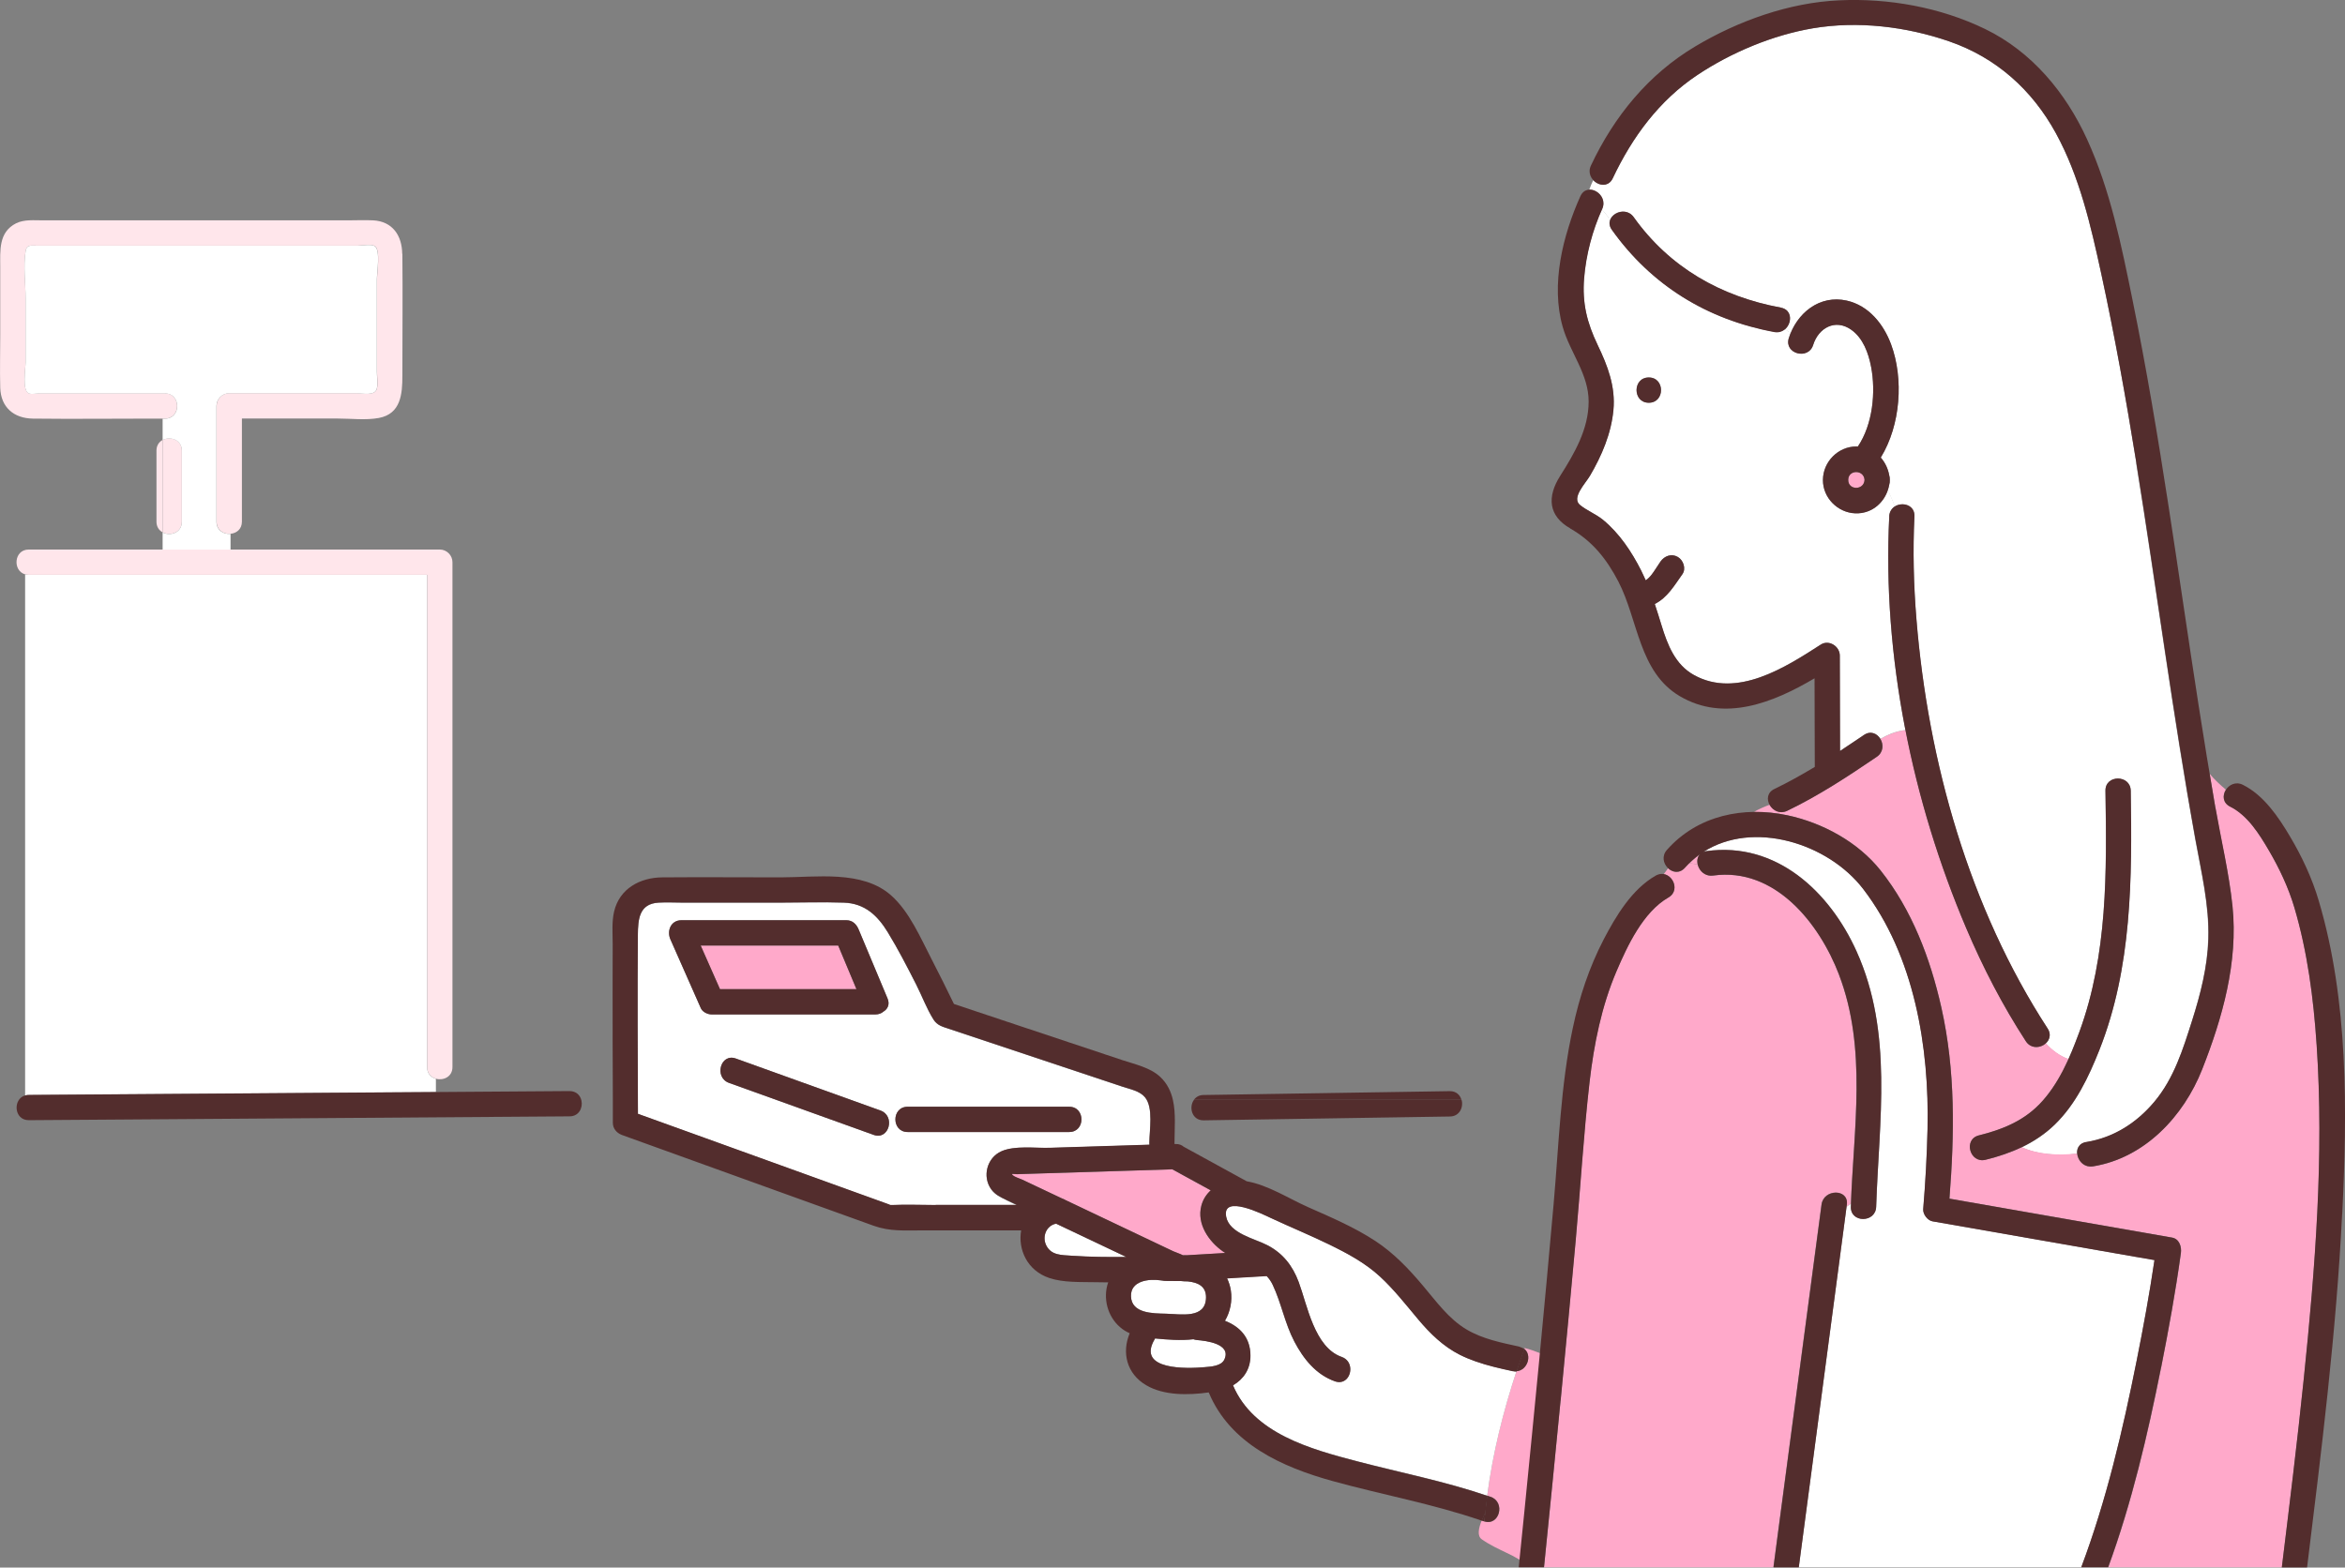 <?xml version="1.0" encoding="UTF-8"?>
<svg id="hp_x5F_007_x5F_004" xmlns="http://www.w3.org/2000/svg" version="1.1" viewBox="0 0 293.14 196">
  <rect x="0" y="0" width="293.14" height="196" fill="#808080" stroke="none"/>
  <!-- Generator: Adobe Illustrator 29.7.1, SVG Export Plug-In . SVG Version: 2.1.1 Build 8)  -->
  <defs>
    <style>
      .st0 {
        fill: #fff;
      }

      .st1 {
        fill: #ffa9ca;
      }

      .st2 {
        fill: #ffe6eb;
      }

      .st3 {
        fill: #532d2d;
      }
    </style>
  </defs>
  <g id="_x34_">
    <path class="st2" d="M54.97,68.71h-26.16v2.13-2.13h-8.49v2.34-2.34H3.59c-1.87,0-2.02,2.67-.45,3.1v-1.85,1.85c.14.04.29.06.45.06h49.81v61.55c0,.81.5,1.29,1.1,1.46v-1.81,1.81c.91.25,2.06-.23,2.06-1.46v-63.13c0-.86-.72-1.58-1.58-1.58Z"/>
    <path class="st2" d="M50.28,31.74c-.02-2.27-1.2-4.07-3.65-4.19-1.05-.05-2.11,0-3.16,0H5.35c-1.09,0-2.33-.13-3.34.37C-.2,29.04.03,31.34.03,33.42v8.41c0,2.21-.06,4.44,0,6.65.07,2.45,1.71,3.83,4.08,3.86,5.02.06,10.04,0,15.06,0h1.15v-1.53,1.53h.29c2.04,0,2.04-3.16,0-3.16H4.94c-.36,0-1.01.14-1.34,0-.87-.36-.4-3.15-.4-3.9v-7.98c0-1.87-.31-4.04,0-5.89.14-.83.59-.7,1.33-.7h40.22c.49,0,1.67-.23,2.12.06.72.48.26,3.36.26,4.1v11.6c0,.64.13,1.46,0,2.08-.21,1.01-1.79.61-2.65.61h-15.82c-.86,0-1.58.72-1.58,1.58v14.48c0,1.09.91,1.6,1.75,1.52v-3.53,3.53c.73-.07,1.41-.57,1.41-1.52v-12.89h12c1.65,0,3.48.23,5.11-.07,2.77-.51,2.95-3.02,2.95-5.27,0-5.09.05-10.18,0-15.26Z"/>
    <path class="st2" d="M19.56,56.34v8.89c0,.65.33,1.09.77,1.33v-11.55c-.44.23-.77.68-.77,1.33Z"/>
    <path class="st2" d="M20.33,55.01v11.55c.94.5,2.4.06,2.4-1.33v-8.89c0-1.38-1.46-1.83-2.4-1.33Z"/>
  </g>
  <g id="_x33_">
    <g>
      <path class="st1" d="M107.06,123.68c-.76-1.82-1.52-3.64-2.28-5.45h-17.19c.8,1.82,1.61,3.64,2.41,5.45h17.06Z"/>
      <path class="st1" d="M151.35,148.84c-1.6-.88-3.2-1.76-4.8-2.63-5.44.17-10.87.34-16.31.51-1.03.03-2.06.06-3.09.1-.45.01-.82-.13-.55.12.26.25.83.4,1.16.55,1,.47,2,.95,3,1.42.68.32,1.35.64,2.03.96.14.04.26.1.37.17,4.5,2.14,9,4.27,13.49,6.41.3.14.83.29,1.21.5.19-.02.41,0,.56,0,1.58-.09,3.17-.18,4.75-.28-.09-.06-.19-.12-.28-.18-1.79-1.25-3.31-3.47-2.71-5.74.21-.78.62-1.42,1.17-1.91Z"/>
      <path class="st1" d="M188.49,165.51c.13.14.09.02,0,0h0Z"/>
      <path class="st1" d="M212.5,106.82c-.46.33-.89.69-1.31,1.1.35.05.69.1,1.03.16-.1-.46-.03-.93.28-1.26Z"/>
      <path class="st0" d="M267.05,57.86c-1.28-7.93-2.69-15.85-4.4-23.7-1.3-5.98-2.7-12.1-5.66-17.51-2.98-5.44-7.46-9.45-13.34-11.48-5.36-1.85-11.43-2.58-17.05-1.63-5.01.85-10.19,3.02-14.41,5.83-4.78,3.18-8.15,7.77-10.59,12.92-.53,1.13-1.76.96-2.44.24-.18.38-.35.78-.49,1.18,1.03-.03,2.18,1.13,1.6,2.42,0,.02-.01.03-.02.05.36.42.7.86,1.03,1.29.4-1,2.08-1.5,2.93-.31,4.48,6.28,10.87,9.92,18.4,11.31,1.45.27,1.4,1.93.52,2.7.23.17.47.33.71.49,1.15-2.8,3.83-4.77,7-4.07,2.75.61,4.61,2.93,5.55,5.47,1.59,4.29,1.22,10.09-1.29,14.16.54.61.91,1.38,1.06,2.22.06.17.08.36.07.58.01.22-.02.41-.07.59-.04.24-.11.48-.19.71.34.64.63,1.31.89,2.01.96-.6,2.52-.19,2.45,1.26-.21,4.28-.1,8.57.25,12.85,1.45,17.82,6.6,36.1,16.4,51.17.47.72.25,1.42-.23,1.86.77.87,1.76,1.6,2.83,1.97.51-1.12.95-2.27,1.37-3.4,3.54-9.65,3.42-20.01,3.26-30.15-.03-2.04,3.13-2.03,3.16,0,.17,10.95.17,22.07-3.92,32.41-1.33,3.37-2.95,6.79-5.59,9.34-1.22,1.18-2.62,2.1-4.11,2.82,1.99.92,4.47,1.07,6.9.8-.06-.66.28-1.3,1.14-1.44,3.43-.56,6.3-2.4,8.52-5.04,2.45-2.92,3.58-6.54,4.71-10.12,1.06-3.33,1.93-6.73,2.04-10.23.13-4.24-.88-8.36-1.63-12.51-2.82-15.62-4.85-31.36-7.38-47.02Z"/>
    </g>
    <g>
      <path class="st1" d="M190.54,168.65c1.01.79.41,2.69-.97,2.8-1.67,5.03-2.96,10.21-3.66,15.56.15.05.29.1.44.15,1.89.66,1.1,3.66-.78,3.07,0,.01,0,.03,0,.04,0-.01,0-.03,0-.04-.02,0-.04-.01-.06-.02-.1-.03-.2-.07-.29-.1-.39.98-.6,1.95.03,2.37,2.13,1.47,4.09,1.84,6.01,3.48h1.43c-.02-.11-.04.13-.04,0-.03-6.72-.06-12.51-.09-19.23-.01-2.51-.03-5.03-.04-7.54-.65-.25-1.29-.49-1.94-.64-.01.03-.02.07-.04.1Z"/>
      <path class="st1" d="M229.89,121.87c-2.47-6.45-8.02-13.45-15.73-12.39-1.03.14-1.76-.61-1.94-1.4-.34-.06-.68-.11-1.03-.16-.19.19-.39.38-.57.59-.67.75-1.54.59-2.1.05-.17.25-.35.49-.54.73,1.25.22,1.98,2.12.57,2.93-3.14,1.8-5.12,6.02-6.48,9.21-1.87,4.37-2.82,9.15-3.37,13.85-.76,6.57-1.14,13.19-1.73,19.77-.61,6.69-1.24,13.39-1.89,20.08-.67,6.95-1.36,13.89-2.07,20.83h28.67c.19-1.42.38-2.84.56-4.26,1.82-13.7,3.63-27.39,5.45-41.09.26-1.99,3.43-2.01,3.16,0-.01.1-.03.19-.04.29.19-.14.37-.27.56-.38.35-9.57,2.02-19.47-1.5-28.66Z"/>
      <path class="st1" d="M289.59,130.59c-.39-5.76-1.14-11.58-2.78-17.13-.74-2.5-1.87-4.88-3.18-7.13-1.2-2.05-2.66-4.39-4.85-5.49-.94-.47-.97-1.41-.53-2.1-.72-.62-1.42-1.25-2.03-1.99.24,1.42.47,2.83.72,4.25.71,4.09,1.7,8.18,2.13,12.31.72,6.98-1.25,13.96-3.79,20.4-2.32,5.88-7.2,11.09-13.65,12.13-1.14.18-1.9-.73-1.98-1.61-2.43.26-4.9.12-6.9-.8-1.44.69-2.97,1.2-4.53,1.58-1.98.49-2.82-2.56-.84-3.05,2.79-.69,5.43-1.73,7.48-3.81,1.6-1.63,2.77-3.64,3.72-5.74-1.06-.38-2.06-1.11-2.83-1.97-.67.61-1.86.73-2.5-.26-2.9-4.46-5.35-9.19-7.43-14.08-3.35-7.87-5.95-16.26-7.62-24.82-1.13.13-2.15.56-3.14,1.1.41.69.4,1.67-.45,2.24-3.59,2.44-7.28,4.87-11.2,6.75-.93.45-1.81-.05-2.2-.75-.67.25-1.34.54-1.97.9,1.4-.02,2.82.12,4.22.42,4.39.94,8.81,3.34,11.63,6.89,3.93,4.95,6.23,11.04,7.6,17.15,1.77,7.9,1.63,15.87,1.01,23.89.78.14,1.56.27,2.33.41,8.5,1.49,17,2.97,25.5,4.46.93.16,1.21,1.17,1.1,1.95-.66,4.79-1.53,9.56-2.47,14.3-1.68,8.43-3.65,16.88-6.61,24.97h21.7c.96-7.84,1.93-15.69,2.74-23.55,1.43-13.85,2.55-27.89,1.61-41.82Z"/>
    </g>
  </g>
  <g id="_x32_">
    <path class="st0" d="M189.07,171.42c-1.57-.34-3.14-.7-4.65-1.23-.66-.23-1.31-.5-1.95-.82-2.07-1.05-3.71-2.65-5.19-4.41-1.55-1.83-3.03-3.74-4.79-5.37-1.86-1.72-4.09-2.91-6.35-4.01-2.41-1.17-4.88-2.19-7.31-3.32-.86-.4-6.14-3.05-5.56-.13.42,2.09,3.59,2.72,5.16,3.55,1.94,1.02,3.14,2.56,3.9,4.59,1.08,2.9,1.96,8.17,5.37,9.37.72.25,1.05.84,1.08,1.44.06,1-.72,2.04-1.92,1.61-2.37-.84-3.93-2.8-5.07-4.97-1.2-2.28-1.63-4.81-2.71-7.1-.2-.43-.46-.78-.75-1.09-1.65.1-3.3.19-4.95.29.23.47.39.98.47,1.51.2,1.29-.07,2.67-.74,3.79,1.79.71,3.18,2.01,3.19,4.34,0,1.72-.88,2.98-2.18,3.73,2.55,6.04,9.73,7.99,15.5,9.5,5.44,1.42,10.97,2.5,16.29,4.32.7-5.35,2-10.53,3.66-15.56-.16.01-.33,0-.5-.04Z"/>
    <path class="st0" d="M145.54,160.15c-.09,0-.17-.02-.25-.04-.05,0-.11,0-.17-.02-1.52-.23-3.79.05-3.74,1.97.05,2.17,2.73,2.15,4.36,2.19,1.87.05,4.97.68,5.02-2.02.02-1.44-1.03-1.89-2.28-2.02-.31,0-.61-.01-.9-.05-.75-.01-1.49.03-2.04-.02Z"/>
    <path class="st0" d="M149.63,167.55c-.16-.01-.31-.05-.45-.1-1.56.18-3.31.04-4.79-.1-.02.03-.03.07-.05.1-2.31,3.9,4.06,3.69,6.26,3.49.79-.07,2.09-.13,2.46-.97.89-1.96-2.31-2.33-3.43-2.42Z"/>
    <path class="st0" d="M140.79,157.16c-2.92-1.39-5.85-2.78-8.77-4.16-1.21.21-1.82,1.62-1.2,2.78.64,1.18,1.86,1.14,3.19,1.23,2.25.16,4.52.18,6.78.15Z"/>
    <path class="st0" d="M125.78,150.04c-.72-.34-1.39-.65-1.88-1.33-1.15-1.6-.53-3.95,1.28-4.75,1.67-.74,4.22-.38,5.98-.43,4.17-.13,8.34-.26,12.52-.39,0-.07-.01-.14-.01-.22,0-1.58.54-4.41-.55-5.72-.65-.79-1.86-1.01-2.78-1.31-3.98-1.33-7.96-2.65-11.94-3.98-3.27-1.09-6.54-2.18-9.81-3.27-.77-.26-1.43-.41-1.9-1.15-.86-1.36-1.45-2.98-2.18-4.41-1.12-2.2-2.25-4.4-3.54-6.51-1.29-2.11-2.88-3.62-5.5-3.7-2.68-.09-5.38,0-8.06,0h-12c-1.03,0-2.08-.06-3.1,0-2.44.15-2.56,2.1-2.58,4.06-.06,7.45-.02,14.9.01,22.35,2.34.84,4.68,1.69,7.02,2.53,7.92,2.86,15.83,5.71,23.74,8.57.27.1.55.19.82.3.05,0,.11,0,.19,0,1.81-.08,3.64,0,5.45,0h10.12c-.44-.21-.87-.41-1.31-.62ZM87.61,126.06c-1.27-2.87-2.54-5.74-3.81-8.62-.47-1.06.06-2.38,1.37-2.38h20.64c.76,0,1.25.51,1.53,1.16,1.2,2.87,2.41,5.74,3.61,8.62.31.75.01,1.33-.51,1.64-.25.22-.59.36-1.02.36h-20.44c-.51,0-1.15-.29-1.37-.78ZM109.22,141.9c-6.03-2.17-12.05-4.33-18.08-6.5-1.9-.68-1.08-3.74.84-3.05,6.03,2.17,12.05,4.33,18.08,6.5,1.9.68,1.08,3.74-.84,3.05ZM113.46,141.54c-2.04,0-2.04-3.16,0-3.16h20.2c2.04,0,2.04,3.16,0,3.16h-20.2Z"/>
    <path class="st0" d="M28.81,66.75c-.84.08-1.75-.43-1.75-1.52v-14.48c0-.86.73-1.58,1.58-1.58h15.82c.86,0,2.44.39,2.65-.61.13-.63,0-1.45,0-2.08v-11.6c0-.74.47-3.62-.26-4.1-.44-.29-1.63-.06-2.12-.06H4.53c-.74,0-1.2-.14-1.33.7-.31,1.85,0,4.02,0,5.89v7.98c0,.75-.47,3.54.4,3.9.33.14.99,0,1.34,0h15.68c2.04,0,2.04,3.16,0,3.16h-.29v2.67c.94-.5,2.4-.05,2.4,1.33v8.89c0,1.39-1.46,1.83-2.4,1.33v2.15h8.49v-1.96Z"/>
    <path class="st0" d="M11.94,136.85c12.16-.09,24.32-.17,36.48-.26,2.02-.01,4.05-.03,6.07-.04v-1.66c-.6-.17-1.1-.65-1.1-1.46v-61.55H3.59c-.16,0-.31-.02-.45-.06v65.16c.14-.04.29-.06.45-.06,2.78-.02,5.57-.04,8.35-.06Z"/>
    <path class="st0" d="M267.08,157.16c-8.5-1.49-17-2.97-25.5-4.46-.64-.11-1.21-.89-1.16-1.53.28-3.31.46-6.64.54-9.97.24-10.27-1.64-21.7-8.04-30.05-4.41-5.75-13.76-8.64-19.99-4.63.12-.05.25-.09.4-.11,8.72-1.2,15.39,5.04,18.77,12.56,4.58,10.19,2.79,21.12,2.44,31.91-.07,2.03-3.23,2.04-3.16,0,0-.12,0-.25.01-.37-.19.11-.37.23-.56.38-.24,1.84-.49,3.68-.73,5.52-1.75,13.18-3.49,26.36-5.24,39.53h35.32c3.14-8.34,5.18-17.09,6.92-25.81.83-4.18,1.6-8.38,2.23-12.59-.75-.13-1.5-.26-2.25-.39Z"/>
    <path class="st0" d="M199.72,43.15c1.25,2.6,2.24,5.19,1.96,8.13-.28,2.93-1.45,5.69-2.93,8.2-.57.96-2.35,2.76-1.25,3.65.87.71,2,1.14,2.89,1.87,2.05,1.69,3.57,3.98,4.76,6.33.2.4.39.81.57,1.22.27-.18.52-.43.74-.71.36-.45.74-1.11,1.11-1.64.5-.7,1.37-1.03,2.16-.57.69.4,1.06,1.47.57,2.16-1.03,1.45-1.88,2.93-3.45,3.72.29.87.56,1.76.84,2.65.75,2.45,1.7,4.93,4.07,6.24,5.35,2.95,11.4-.95,15.84-3.81,1.02-.66,2.38.21,2.38,1.37.01,3.98.02,7.95.03,11.93,1.01-.66,2-1.33,2.99-2,.84-.57,1.65-.18,2.05.49.99-.55,2.01-.98,3.14-1.1-1.73-8.84-2.47-17.87-2.02-26.72.03-.59.32-1.01.71-1.26-.26-.7-.55-1.37-.89-2.01-.59,1.7-2.12,2.96-4.07,2.88-2.2-.08-4.06-1.95-4.04-4.18.02-2.27,1.9-4.18,4.18-4.18.07,0,.13,0,.19,0,1.87-2.78,2.25-6.84,1.65-9.96-.33-1.72-1-3.59-2.49-4.64-1.98-1.39-4.08-.23-4.75,1.9-.6,1.94-3.66,1.11-3.05-.84.07-.22.15-.44.23-.65-.24-.15-.48-.32-.71-.49-.34.29-.8.46-1.36.35-8.37-1.54-15.34-5.82-20.29-12.77-.33-.46-.35-.91-.2-1.28-.34-.43-.68-.86-1.03-1.29-1.21,2.69-2,5.68-2.24,8.62-.25,3.11.36,5.57,1.7,8.36ZM206.11,47.19c2.04,0,2.04,3.16,0,3.16s-2.04-3.16,0-3.16Z"/>
    <path class="st1" d="M233.08,60.01c-.07-1.31-2.04-1.32-2.04,0s1.97,1.31,2.04,0Z"/>
  </g>
  <g id="_x31_">
    <path class="st3" d="M110.06,138.85c-6.03-2.17-12.05-4.33-18.08-6.5-1.92-.69-2.75,2.37-.84,3.05,6.03,2.17,12.05,4.33,18.08,6.5,1.92.69,2.75-2.37.84-3.05Z"/>
    <path class="st3" d="M133.66,138.38h-20.2c-2.04,0-2.04,3.16,0,3.16h20.2c2.04,0,2.04-3.16,0-3.16Z"/>
    <path class="st3" d="M72.69,137.64h-6.88,6.88c-.13-.66-.63-1.22-1.49-1.22-5.57.04-11.13.08-16.7.12v2.19-2.19c-2.02.01-4.05.03-6.07.04-12.16.09-24.32.17-36.48.26-2.78.02-5.57.04-8.35.06-.16,0-.31.02-.45.06v2.85-2.85c-1.57.44-1.42,3.11.45,3.1,7.59-.05,15.18-.11,22.77-.16,12.16-.09,24.32-.17,36.48-.26,2.78-.02,5.57-.04,8.35-.06,1.17,0,1.67-1.06,1.49-1.95Z"/>
    <path class="st3" d="M181.24,136.43c-8.96.14-17.92.28-26.88.42-1.3.02-2.6.04-3.9.06-.56,0-.96.25-1.22.61h33.45c-.16-.6-.65-1.1-1.46-1.09Z"/>
    <path class="st3" d="M149.25,137.52c-.67.92-.26,2.58,1.22,2.56,8.96-.14,17.92-.28,26.88-.42,1.3-.02,2.6-.04,3.9-.06,1.22-.02,1.71-1.17,1.46-2.08h-33.45Z"/>
    <path class="st3" d="M190.54,168.65c-.34.93-.66,1.86-.97,2.8,1.38-.11,1.98-2.01.97-2.8Z"/>
    <path class="st3" d="M186.34,187.16c-.14-.05-.29-.1-.44-.15-.09.69-.17,1.39-.24,2.08.07-.14.14-.28.2-.41-.07.13-.13.27-.2.41-.04.38-.08.75-.11,1.13,1.88.59,2.68-2.4.78-3.07Z"/>
    <path class="st3" d="M185.56,190.23c.03-.38.07-.76.11-1.13-.16.32-.32.67-.46,1.02.1.03.2.07.29.1.02,0,.04.01.06.02Z"/>
    <path class="st3" d="M189.98,168.44c.09.01.19.03.28.05-.11-.05-.22-.09-.35-.12-2.24-.49-4.56-.95-6.56-2.13-2.27-1.34-3.82-3.54-5.5-5.52-1.75-2.08-3.62-4.04-5.9-5.54-2.61-1.72-5.54-2.97-8.39-4.23-2.44-1.08-5.05-2.79-7.71-3.25-2.63-1.44-5.25-2.88-7.88-4.32-.25-.22-.59-.36-1.03-.34-.04,0-.08,0-.12,0,0-.04,0-.08,0-.12,0-1.76.19-3.68-.2-5.4h-2.11,2.11c-.24-1.05-.7-2.03-1.56-2.85-1.25-1.19-3.19-1.6-4.79-2.13-5.62-1.87-11.24-3.75-16.86-5.62-1.39-.46-2.78-.93-4.16-1.39-.89-1.84-1.8-3.67-2.74-5.49-1.41-2.71-2.81-6.06-5.14-8.11-3.6-3.16-9.35-2.23-13.79-2.23-4.93,0-9.87-.04-14.8,0-2.75.02-5.33,1.39-6.01,4.26-.31,1.3-.18,2.77-.18,4.11,0,1.62-.01,3.24-.01,4.86,0,4.91,0,9.82.03,14.73h.55-.55c0,.91,0,1.82,0,2.73,0,.74.5,1.29,1.16,1.53,6.85,2.47,13.71,4.95,20.56,7.42,3.63,1.31,7.25,2.62,10.88,3.92,2.03.73,3.87.58,6.04.58h12.4c-.41,2.34.72,5.01,3.51,5.95,1.78.6,3.95.49,5.8.53.52.01,1.05.02,1.57.02-.68,1.94-.1,4.22,1.46,5.58.38.34.8.59,1.23.78-1.01,2.41-.39,5.06,2.06,6.5,2.21,1.3,5.24,1.26,7.82.9,2.67,6.42,9.15,9.33,15.51,11.09,6.19,1.71,12.55,2.85,18.62,4.95.14-.35.3-.69.46-1.02.07-.7.15-1.39.24-2.08-5.32-1.82-10.86-2.89-16.29-4.32-5.77-1.51-12.95-3.46-15.5-9.5,1.3-.76,2.19-2.01,2.18-3.73-.01-2.32-1.4-3.63-3.19-4.34.67-1.12.94-2.5.74-3.79-.08-.53-.24-1.04-.47-1.51,1.65-.1,3.3-.19,4.95-.29.29.31.55.67.75,1.09,1.09,2.29,1.52,4.82,2.71,7.1,1.14,2.17,2.7,4.13,5.07,4.97,1.2.42,1.98-.61,1.92-1.61-.03-.6-.36-1.19-1.08-1.44-3.41-1.2-4.29-6.47-5.37-9.37-.76-2.03-1.96-3.58-3.9-4.59-1.58-.83-4.74-1.46-5.16-3.55-.59-2.92,4.7-.27,5.56.13,2.42,1.13,4.9,2.15,7.31,3.32,2.26,1.1,4.49,2.3,6.35,4.01,1.77,1.63,3.25,3.53,4.79,5.37,1.48,1.76,3.11,3.36,5.19,4.41.63.32,1.28.58,1.95.82,1.51.54,3.08.89,4.65,1.23.18.04.34.05.5.04.31-.94.63-1.87.97-2.8-.08-.06-.17-.12-.28-.17-.09-.02-.19-.04-.28-.05ZM111.32,150.66c-.27,0-.17-.04,0,0h0ZM111.37,150.68s.03.01.05.02c-.02,0-.03-.01-.05-.02ZM116.97,150.66c-1.81,0-3.64-.08-5.45,0-.08,0-.14,0-.19,0-.27-.11-.55-.2-.82-.3-7.91-2.86-15.83-5.71-23.74-8.57-2.34-.84-4.68-1.69-7.02-2.53-.03-7.45-.07-14.9-.01-22.35.02-1.96.14-3.91,2.58-4.06,1.03-.06,2.08,0,3.1,0h12c2.68,0,5.38-.09,8.06,0,2.61.09,4.21,1.6,5.5,3.7,1.29,2.11,2.42,4.31,3.54,6.51.73,1.43,1.32,3.05,2.18,4.41.47.74,1.13.89,1.9,1.15,3.27,1.09,6.54,2.18,9.81,3.27,3.98,1.33,7.96,2.65,11.94,3.98.92.31,2.13.53,2.78,1.31,1.09,1.31.55,4.14.55,5.72,0,.07,0,.15.01.22-4.17.13-8.34.26-12.52.39-1.75.05-4.31-.31-5.98.43-1.81.8-2.43,3.15-1.28,4.75.49.68,1.16.99,1.88,1.33.44.21.87.41,1.31.62h-10.12ZM134.01,157.01c-1.33-.09-2.55-.05-3.19-1.23-.62-1.15,0-2.57,1.2-2.78,2.92,1.39,5.85,2.78,8.77,4.16-2.26.02-4.53,0-6.78-.15ZM141.38,162.06c-.05-1.92,2.22-2.2,3.74-1.97.06,0,.11.01.17.02.08.02.16.03.25.04.55.04,1.29,0,2.04.02.29.04.59.05.9.05,1.24.13,2.3.58,2.28,2.02-.04,2.7-3.15,2.06-5.02,2.02-1.64-.04-4.31-.03-4.36-2.19ZM153.06,169.97c-.38.84-1.67.9-2.46.97-2.2.2-8.57.41-6.26-3.49.02-.03.03-.07.05-.1,1.48.15,3.22.29,4.79.1.14.05.28.08.45.1,1.12.09,4.32.46,3.43,2.42ZM148.42,156.94c-.16,0-.38,0-.56,0-.38-.2-.92-.36-1.21-.5-4.5-2.14-9-4.27-13.49-6.41-.11-.07-.23-.13-.37-.17-.68-.32-1.35-.64-2.03-.96-1-.47-2-.95-3-1.42-.32-.15-.9-.3-1.16-.55-.27-.26.11-.11.55-.12,1.03-.03,2.06-.06,3.09-.1,5.44-.17,10.87-.34,16.31-.51,1.6.88,3.2,1.76,4.8,2.63-.54.49-.96,1.12-1.17,1.91-.61,2.28.92,4.49,2.71,5.74.09.06.18.12.28.18-1.58.09-3.17.18-4.75.28Z"/>
    <path class="st3" d="M110.44,126.48c.52-.31.82-.89.51-1.64-1.2-2.87-2.41-5.74-3.61-8.62-.27-.66-.76-1.16-1.53-1.16h-20.64c-1.3,0-1.83,1.32-1.37,2.38,1.27,2.87,2.54,5.74,3.81,8.62.22.49.86.78,1.37.78h20.44c.43,0,.77-.14,1.02-.36ZM87.59,118.22h17.19c.76,1.82,1.52,3.64,2.28,5.45h-17.06c-.8-1.82-1.61-3.64-2.41-5.45Z"/>
    <path class="st3" d="M206.11,50.36c2.04,0,2.04-3.16,0-3.16s-2.04,3.16,0,3.16Z"/>
    <path class="st3" d="M195.09,175.13c.65-6.69,1.28-13.38,1.89-20.08.6-6.58.98-13.21,1.73-19.77.54-4.7,1.5-9.48,3.37-13.85,1.37-3.2,3.34-7.41,6.48-9.21,1.77-1.01.17-3.75-1.6-2.73-2.97,1.7-4.95,5.03-6.49,7.97-1.81,3.49-3.05,7.23-3.86,11.07-1.53,7.21-1.75,14.7-2.4,22.03-1.13,12.84-2.38,25.67-3.66,38.49-.23,2.3-.46,4.61-.7,6.91h3.16c.71-6.94,1.39-13.89,2.07-20.83Z"/>
    <path class="st3" d="M292.79,151.83c.64-12.94.79-26.66-2.93-39.2-.83-2.82-2.11-5.55-3.61-8.07-1.44-2.43-3.27-5.13-5.87-6.43-1.82-.91-3.42,1.82-1.6,2.73,2.19,1.09,3.65,3.44,4.85,5.49,1.31,2.24,2.44,4.63,3.18,7.13,1.64,5.55,2.4,11.37,2.78,17.13.94,13.93-.18,27.96-1.61,41.82-.81,7.86-1.78,15.71-2.74,23.55h3.16c1.8-14.67,3.65-29.36,4.38-44.14Z"/>
    <path class="st3" d="M230.85,37.58c-3.41-.76-6.26,1.58-7.24,4.71-.61,1.95,2.45,2.78,3.05.84.67-2.14,2.77-3.3,4.75-1.9,1.49,1.05,2.16,2.93,2.49,4.64.6,3.13.22,7.18-1.65,9.96-.06,0-.13,0-.19,0-2.28,0-4.17,1.91-4.18,4.18-.02,2.23,1.84,4.09,4.04,4.18,2.21.08,3.89-1.54,4.25-3.59.06-.17.08-.37.07-.59.01-.22-.02-.41-.07-.58-.15-.84-.52-1.61-1.06-2.22,2.5-4.08,2.88-9.88,1.29-14.16-.94-2.53-2.79-4.85-5.55-5.47ZM231.04,60.01c0-1.32,1.97-1.31,2.04,0-.07,1.31-2.04,1.32-2.04,0Z"/>
    <path class="st3" d="M230.1,156.43c.26-1.94.51-3.87.77-5.81.27-2.01-2.9-1.99-3.16,0-1.82,13.7-3.63,27.39-5.45,41.09-.19,1.42-.38,2.84-.56,4.26h3.16c1.75-13.18,3.49-26.36,5.24-39.53Z"/>
    <path class="st3" d="M222.63,38.46c-7.53-1.39-13.92-5.03-18.4-11.31-1.17-1.64-3.92-.07-2.73,1.6,4.95,6.94,11.92,11.22,20.29,12.77,1.99.37,2.84-2.68.84-3.05Z"/>
    <path class="st3" d="M196.29,66.08c2.77,1.57,4.56,3.83,6.02,6.64,2.48,4.79,2.55,11.28,7.65,14.31,5.58,3.31,11.73.82,16.87-2.22.01,3.69.02,7.39.03,11.08-1.65.99-3.33,1.93-5.05,2.76-1.84.88-.23,3.61,1.6,2.73,3.92-1.88,7.61-4.31,11.2-6.75,1.67-1.14.09-3.88-1.6-2.73-.99.67-1.99,1.34-2.99,2-.01-3.98-.02-7.95-.03-11.93,0-1.16-1.36-2.03-2.38-1.37-4.43,2.86-10.48,6.76-15.84,3.81-2.37-1.31-3.32-3.79-4.07-6.24-.27-.89-.55-1.78-.84-2.65,1.57-.79,2.42-2.27,3.45-3.72.5-.7.12-1.76-.57-2.16-.79-.46-1.67-.13-2.16.57-.38.53-.76,1.19-1.11,1.64-.22.28-.46.53-.74.71-.18-.41-.37-.81-.57-1.22-1.19-2.35-2.71-4.64-4.76-6.33-.89-.73-2.02-1.16-2.89-1.87-1.09-.9.69-2.69,1.25-3.65,1.48-2.52,2.65-5.27,2.93-8.2.28-2.94-.71-5.53-1.96-8.13-1.34-2.79-1.95-5.25-1.7-8.36.24-2.96,1.04-5.97,2.26-8.67.83-1.84-1.89-3.45-2.73-1.6-2.2,4.88-3.73,11.05-2.21,16.35.91,3.2,3.25,5.89,3.24,9.34,0,3.43-1.79,6.5-3.57,9.3-1.63,2.58-1.5,4.98,1.29,6.56Z"/>
    <path class="st3" d="M236.17,64.57c-.87,17.42,2.83,35.54,9.64,51.54,2.08,4.89,4.53,9.62,7.43,14.08,1.11,1.7,3.85.12,2.73-1.6-9.8-15.07-14.95-33.35-16.4-51.17-.35-4.27-.46-8.56-.25-12.85.1-2.03-3.06-2.03-3.16,0Z"/>
    <path class="st3" d="M276.94,101c-.74-4.26-1.43-8.54-2.1-12.81-1.3-8.35-2.49-16.71-3.78-25.06-1.32-8.55-2.74-17.09-4.47-25.57-1.39-6.83-2.78-13.78-5.7-20.16-2.66-5.82-6.9-10.94-12.73-13.77-5.59-2.71-12.05-3.88-18.24-3.59-6.25.28-12.63,2.56-17.98,5.75-5.88,3.5-10.16,8.75-13.06,14.9-.87,1.83,1.86,3.44,2.73,1.6,2.43-5.15,5.8-9.74,10.59-12.92,4.22-2.81,9.4-4.98,14.41-5.83,5.62-.96,11.69-.22,17.05,1.63,5.88,2.03,10.36,6.05,13.34,11.48,2.96,5.41,4.36,11.53,5.66,17.51,1.7,7.85,3.12,15.77,4.4,23.7,2.53,15.66,4.56,31.41,7.38,47.02.75,4.15,1.76,8.27,1.63,12.51-.11,3.51-.98,6.9-2.04,10.23-1.14,3.57-2.26,7.2-4.71,10.12-2.22,2.65-5.09,4.49-8.52,5.04-2,.32-1.15,3.37.84,3.05,6.45-1.04,11.33-6.25,13.65-12.13,2.54-6.44,4.51-13.42,3.79-20.4-.43-4.13-1.41-8.22-2.13-12.31Z"/>
    <path class="st3" d="M254.85,138.15c-2.05,2.08-4.69,3.12-7.48,3.81-1.98.49-1.14,3.54.84,3.05,3.2-.79,6.25-2.08,8.64-4.4,2.64-2.56,4.25-5.97,5.59-9.34,4.09-10.34,4.09-21.46,3.92-32.41-.03-2.03-3.2-2.04-3.16,0,.16,10.14.28,20.49-3.26,30.15-1.19,3.24-2.62,6.65-5.08,9.14Z"/>
    <path class="st3" d="M270.15,170.99c.94-4.74,1.81-9.51,2.47-14.3.11-.78-.18-1.78-1.1-1.95-8.5-1.49-17-2.97-25.5-4.46-.78-.14-1.56-.27-2.33-.41.63-8.02.77-15.98-1.01-23.89-1.37-6.11-3.67-12.21-7.6-17.15-2.82-3.55-7.24-5.95-11.63-6.89-5.49-1.17-11.24,0-15.07,4.32-1.35,1.52.88,3.76,2.24,2.24.58-.65,1.21-1.21,1.88-1.69-.84.89.03,2.89,1.66,2.66,7.7-1.06,13.26,5.94,15.73,12.39,3.56,9.3,1.8,19.35,1.48,29.03-.07,2.04,3.1,2.03,3.16,0,.35-10.79,2.14-21.73-2.44-31.91-3.38-7.51-10.05-13.76-18.77-12.56-.15.02-.28.06-.4.11,6.22-4.01,15.58-1.12,19.99,4.63,6.4,8.35,8.28,19.78,8.04,30.05-.08,3.32-.26,6.65-.54,9.97-.05.63.53,1.41,1.16,1.53,8.5,1.49,17,2.97,25.5,4.46.75.13,1.5.26,2.25.39-.62,4.22-1.39,8.42-2.23,12.59-1.74,8.72-3.79,17.47-6.92,25.81h3.36c2.96-8.09,4.93-16.54,6.61-24.97Z"/>
    <path class="st3" d="M188.49,165.51c.09.02.13.14,0,0h0Z"/>
  </g>
</svg>